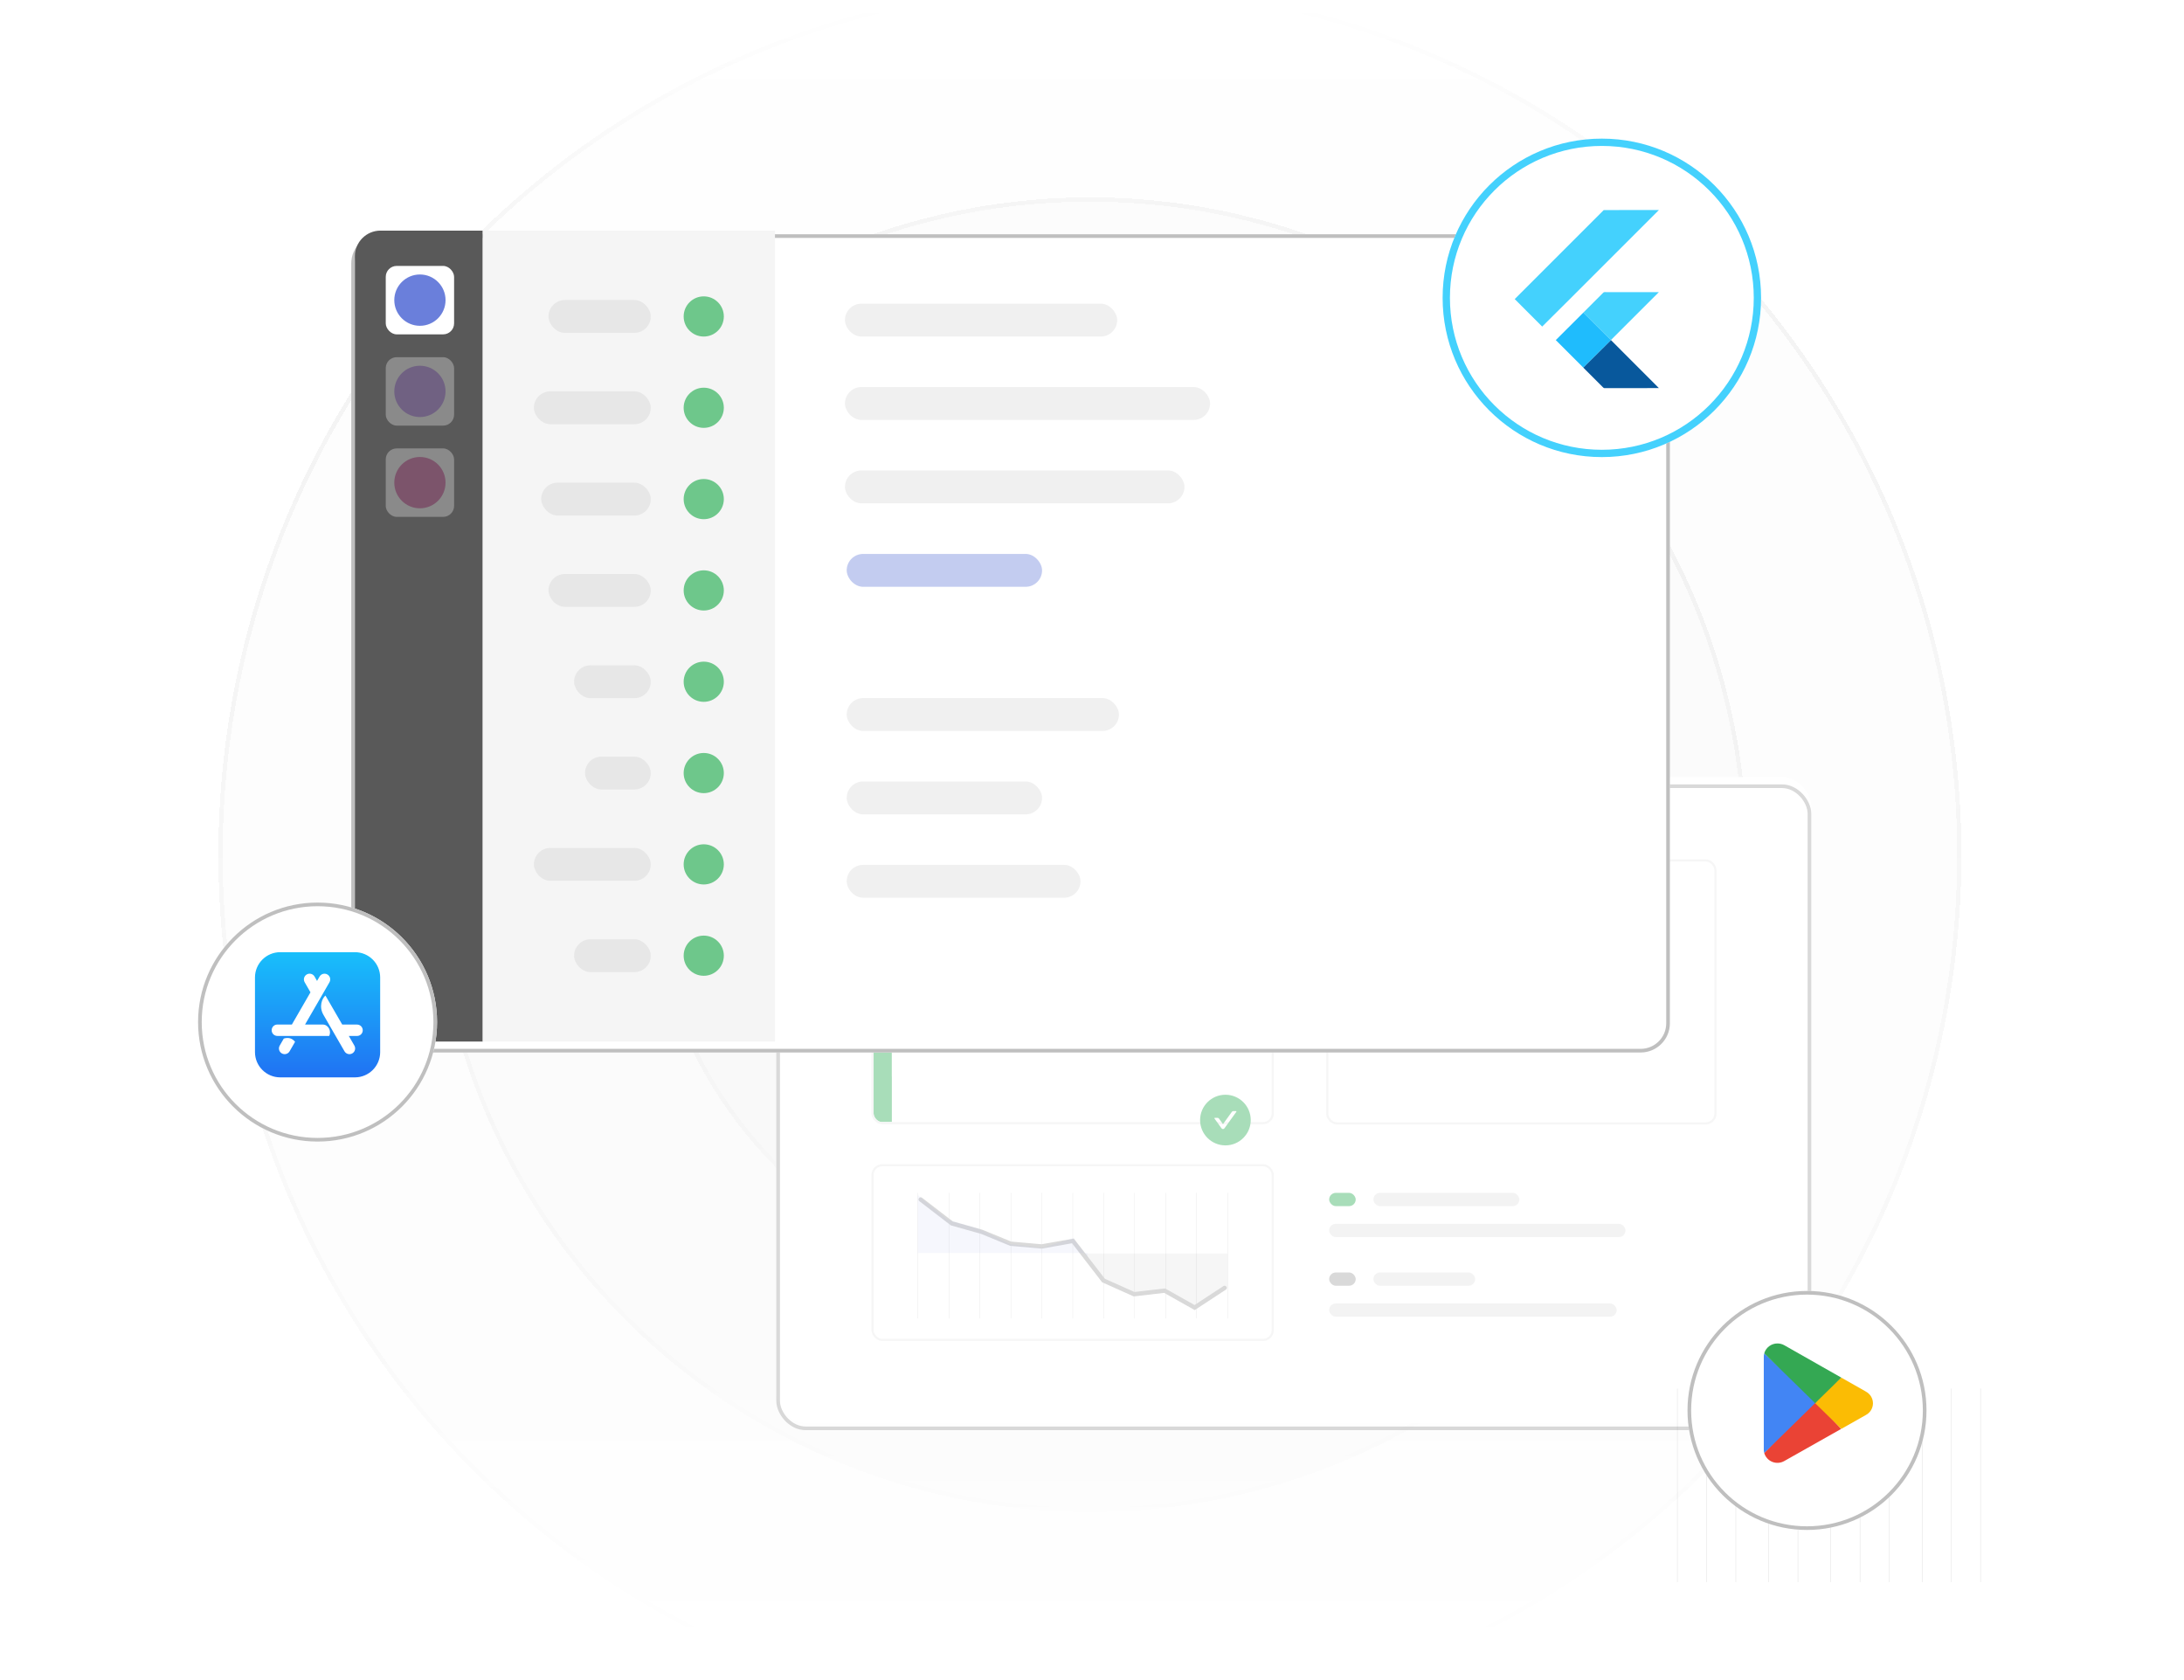 <svg width="520" height="400" viewBox="0 0 520 400" fill="none" xmlns="http://www.w3.org/2000/svg">
<g clip-path="url(#clip0_116_3231)">
<rect width="520" height="400" fill="white"/>
<g opacity="0.2" filter="url(#filter0_d_116_3231)">
<circle cx="259.5" cy="199.5" r="207.5" fill="black" fill-opacity="0.05" shape-rendering="crispEdges"/>
<circle cx="259.5" cy="199.5" r="207" stroke="url(#paint0_linear_116_3231)" stroke-opacity="0.5" shape-rendering="crispEdges"/>
</g>
<g opacity="0.2" filter="url(#filter1_d_116_3231)">
<circle cx="259.5" cy="199.5" r="156.5" fill="black" fill-opacity="0.05" shape-rendering="crispEdges"/>
<circle cx="259.5" cy="199.5" r="156" stroke="url(#paint1_linear_116_3231)" stroke-opacity="0.5" shape-rendering="crispEdges"/>
</g>
<g opacity="0.2" filter="url(#filter2_d_116_3231)">
<circle cx="259.5" cy="199.5" r="105.5" fill="black" fill-opacity="0.05" shape-rendering="crispEdges"/>
<circle cx="259.5" cy="199.5" r="105" stroke="url(#paint2_linear_116_3231)" stroke-opacity="0.5" shape-rendering="crispEdges"/>
</g>
<rect x="5" y="324" width="515" height="76" fill="url(#paint3_linear_116_3231)"/>
<rect x="520" y="76" width="515" height="76" transform="rotate(-180 520 76)" fill="url(#paint4_linear_116_3231)"/>
<rect x="184.835" y="185.014" width="246.419" height="153.749" rx="6.957" fill="white"/>
<g opacity="0.6">
<g filter="url(#filter3_d_116_3231)">
<rect x="184.835" y="185.014" width="246.419" height="153.749" rx="6.957" fill="white"/>
<rect x="185.27" y="185.449" width="245.549" height="152.879" rx="6.523" stroke="#BFBFBF" stroke-width="0.87"/>
</g>
<rect x="207.746" y="277.428" width="95.289" height="41.583" rx="2.308" fill="white" stroke="#F0F0F0" stroke-width="0.513"/>
<path d="M258.271 299.144V298.44H292.247V306.644L284.876 311.383L277.885 307.433L270.255 308.303L262.625 304.881L258.271 299.144Z" fill="#F0F0F0"/>
<line x1="218.567" y1="284.003" x2="218.567" y2="313.891" stroke="black" stroke-opacity="0.2" stroke-width="0.069"/>
<line x1="225.939" y1="284.003" x2="225.939" y2="313.891" stroke="black" stroke-opacity="0.2" stroke-width="0.069"/>
<line x1="233.31" y1="284.003" x2="233.31" y2="313.891" stroke="black" stroke-opacity="0.2" stroke-width="0.069"/>
<line x1="240.682" y1="284.003" x2="240.682" y2="313.891" stroke="black" stroke-opacity="0.2" stroke-width="0.069"/>
<line x1="248.054" y1="284.003" x2="248.054" y2="313.891" stroke="black" stroke-opacity="0.2" stroke-width="0.069"/>
<line x1="255.425" y1="284.003" x2="255.425" y2="313.891" stroke="black" stroke-opacity="0.2" stroke-width="0.069"/>
<line x1="262.796" y1="284.003" x2="262.796" y2="313.891" stroke="black" stroke-opacity="0.2" stroke-width="0.069"/>
<line x1="270.168" y1="284.003" x2="270.168" y2="313.891" stroke="black" stroke-opacity="0.2" stroke-width="0.069"/>
<line x1="277.539" y1="284.003" x2="277.539" y2="313.891" stroke="black" stroke-opacity="0.2" stroke-width="0.069"/>
<line x1="284.911" y1="284.003" x2="284.911" y2="313.891" stroke="black" stroke-opacity="0.2" stroke-width="0.069"/>
<line x1="292.283" y1="284.003" x2="292.283" y2="313.891" stroke="black" stroke-opacity="0.2" stroke-width="0.069"/>
<path d="M219.209 285.572L226.627 291.275L233.766 293.285L240.647 296.113L248.019 296.759L255.461 295.443L262.739 304.875L270.017 308.129L277.295 307.288L284.434 311.308L291.572 306.63" stroke="#BFBFBF" stroke-width="1.028" stroke-linecap="round"/>
<path opacity="0.1" d="M218.533 284.53V298.329L258.196 298.329L258.913 299.27V298.329L258.196 298.329L255.501 294.788L248.103 297.113L240.559 296.183L233.015 292.521L225.617 290.371L218.533 284.53Z" fill="#6A7FDB"/>
<g clip-path="url(#clip1_116_3231)">
<rect x="208.003" y="205.022" width="94.776" height="62.131" rx="2.051" fill="white"/>
<rect x="207.997" y="205.362" width="4.348" height="61.748" fill="#6EC78B"/>
<rect x="212.352" y="205.022" width="73.923" height="51.312" fill="white"/>
<rect x="220.601" y="215.324" width="58.469" height="3.389" rx="0.87" fill="#D9D9D9" fill-opacity="0.5"/>
<rect x="220.601" y="229.725" width="46.159" height="3.389" rx="0.87" fill="#D9D9D9" fill-opacity="0.5"/>
<rect x="220.601" y="238.196" width="27.696" height="10.166" rx="0.87" fill="#D9D9D9" fill-opacity="0.5"/>
</g>
<rect x="207.746" y="204.766" width="95.289" height="62.644" rx="2.308" stroke="#F0F0F0" stroke-width="0.513"/>
<rect x="316.009" y="204.855" width="92.423" height="62.614" rx="2.308" fill="white" stroke="#F0F0F0" stroke-width="0.513"/>
<line x1="399.379" y1="330.596" x2="399.379" y2="376.69" stroke="black" stroke-opacity="0.2" stroke-width="0.103"/>
<line x1="406.336" y1="330.596" x2="406.336" y2="376.69" stroke="black" stroke-opacity="0.2" stroke-width="0.103"/>
<line x1="413.294" y1="330.596" x2="413.294" y2="376.69" stroke="black" stroke-opacity="0.2" stroke-width="0.103"/>
<line x1="421.122" y1="330.596" x2="421.122" y2="376.69" stroke="black" stroke-opacity="0.2" stroke-width="0.103"/>
<line x1="428.08" y1="330.596" x2="428.08" y2="376.69" stroke="black" stroke-opacity="0.2" stroke-width="0.103"/>
<line x1="435.907" y1="330.596" x2="435.907" y2="376.69" stroke="black" stroke-opacity="0.2" stroke-width="0.103"/>
<line x1="442.864" y1="330.596" x2="442.864" y2="376.69" stroke="black" stroke-opacity="0.2" stroke-width="0.103"/>
<line x1="449.822" y1="330.596" x2="449.822" y2="376.69" stroke="black" stroke-opacity="0.2" stroke-width="0.103"/>
<line x1="457.649" y1="330.596" x2="457.649" y2="376.69" stroke="black" stroke-opacity="0.2" stroke-width="0.103"/>
<line x1="464.606" y1="330.596" x2="464.606" y2="376.69" stroke="black" stroke-opacity="0.2" stroke-width="0.103"/>
<line x1="471.564" y1="330.596" x2="471.564" y2="376.69" stroke="black" stroke-opacity="0.2" stroke-width="0.103"/>
<path opacity="0.1" d="M325.891 215.048V235.996L364.941 235.996L365.636 237.405V235.996L364.941 235.996L362.327 230.699L355.152 234.177L347.837 232.785L340.521 227.307L333.347 224.091L325.891 215.048Z" fill="#6A7FDB"/>
<path d="M291.766 260.643C288.437 260.643 285.738 263.342 285.738 266.671C285.738 270 288.437 272.699 291.766 272.699C295.095 272.699 297.794 270 297.794 266.671C297.794 263.342 295.095 260.643 291.766 260.643ZM294.37 264.703L291.536 268.632C291.497 268.687 291.444 268.732 291.384 268.763C291.323 268.794 291.256 268.81 291.188 268.81C291.12 268.81 291.053 268.794 290.993 268.763C290.932 268.732 290.88 268.687 290.841 268.632L289.163 266.307C289.112 266.235 289.163 266.136 289.25 266.136H289.881C290.018 266.136 290.149 266.202 290.23 266.315L291.188 267.644L293.303 264.711C293.384 264.599 293.513 264.532 293.651 264.532H294.282C294.37 264.532 294.421 264.631 294.37 264.703V264.703Z" fill="#6EC78B"/>
<rect x="316.469" y="291.374" width="70.556" height="3.159" rx="1.58" fill="#D9D9D9" fill-opacity="0.5"/>
<rect x="326.999" y="302.958" width="24.221" height="3.159" rx="1.58" fill="#D9D9D9" fill-opacity="0.5"/>
<rect x="326.999" y="284.003" width="34.751" height="3.159" rx="1.58" fill="#D9D9D9" fill-opacity="0.5"/>
<rect x="316.469" y="284.003" width="6.318" height="3.159" rx="1.58" fill="#6EC78B"/>
<rect x="316.469" y="302.958" width="6.318" height="3.159" rx="1.58" fill="#BFBFBF"/>
<rect x="316.469" y="310.33" width="68.45" height="3.159" rx="1.58" fill="#D9D9D9" fill-opacity="0.5"/>
</g>
<g filter="url(#filter4_d_116_3231)">
<rect x="83.633" y="54.036" width="313.957" height="194.81" rx="6.957" fill="white"/>
<rect x="84.068" y="54.471" width="313.087" height="193.94" rx="6.523" stroke="#BFBFBF" stroke-width="0.87"/>
</g>
<path d="M84.503 60.994C84.503 57.632 87.228 54.906 90.591 54.906H114.942V247.977H90.591C87.228 247.977 84.503 245.251 84.503 241.889V60.994Z" fill="#595959"/>
<rect x="91.846" y="63.312" width="16.273" height="16.294" rx="2.609" fill="white"/>
<ellipse cx="99.981" cy="71.459" rx="6.102" ry="6.11" fill="#6A7FDB"/>
<g opacity="0.3">
<rect x="91.845" y="85.038" width="16.273" height="16.294" rx="2.609" fill="white"/>
<ellipse opacity="0.8" cx="99.98" cy="93.185" rx="6.102" ry="6.11" fill="#9254DE"/>
<rect x="91.845" y="106.763" width="16.273" height="16.294" rx="2.609" fill="white"/>
<ellipse opacity="0.8" cx="99.98" cy="114.91" rx="6.102" ry="6.11" fill="#C41D7F"/>
</g>
<rect x="114.941" y="54.906" width="69.575" height="193.07" fill="#F5F5F5"/>
<rect x="136.685" y="158.399" width="18.263" height="7.827" rx="3.914" fill="#C4C4C4" fill-opacity="0.3"/>
<circle cx="167.559" cy="162.313" r="4.783" fill="#6EC78B"/>
<rect x="139.293" y="180.141" width="15.654" height="7.827" rx="3.914" fill="#C4C4C4" fill-opacity="0.3"/>
<circle cx="167.558" cy="184.055" r="4.783" fill="#6EC78B"/>
<rect x="127.117" y="201.883" width="27.83" height="7.827" rx="3.914" fill="#C4C4C4" fill-opacity="0.3"/>
<circle cx="167.558" cy="205.797" r="4.783" fill="#6EC78B"/>
<rect x="136.685" y="223.625" width="18.263" height="7.827" rx="3.914" fill="#C4C4C4" fill-opacity="0.3"/>
<circle cx="167.559" cy="227.539" r="4.783" fill="#6EC78B"/>
<rect x="128.857" y="114.915" width="26.091" height="7.827" rx="3.914" fill="#C4C4C4" fill-opacity="0.3"/>
<circle cx="167.559" cy="118.828" r="4.783" fill="#6EC78B"/>
<rect x="127.117" y="93.172" width="27.83" height="7.827" rx="3.914" fill="#C4C4C4" fill-opacity="0.3"/>
<circle cx="167.558" cy="97.086" r="4.783" fill="#6EC78B"/>
<rect x="130.597" y="71.43" width="24.351" height="7.827" rx="3.914" fill="#C4C4C4" fill-opacity="0.3"/>
<circle cx="167.559" cy="75.344" r="4.783" fill="#6EC78B"/>
<rect x="130.597" y="136.657" width="24.351" height="7.827" rx="3.914" fill="#C4C4C4" fill-opacity="0.3"/>
<circle cx="167.559" cy="140.571" r="4.783" fill="#6EC78B"/>
<rect x="201.179" y="72.3" width="64.821" height="7.827" rx="3.914" fill="#F0F0F0"/>
<rect x="201.179" y="92.153" width="86.936" height="7.827" rx="3.914" fill="#F0F0F0"/>
<rect x="201.595" y="166.206" width="64.821" height="7.827" rx="3.914" fill="#F0F0F0"/>
<rect x="201.595" y="186.059" width="46.518" height="7.827" rx="3.914" fill="#F0F0F0"/>
<rect x="201.595" y="131.882" width="46.518" height="7.827" rx="3.914" fill="#6A7FDB" fill-opacity="0.4"/>
<rect x="201.179" y="112.006" width="80.835" height="7.827" rx="3.914" fill="#F0F0F0"/>
<rect x="201.595" y="205.912" width="55.669" height="7.827" rx="3.914" fill="#F0F0F0"/>
<g filter="url(#filter5_d_116_3231)">
<circle cx="381.392" cy="69.176" r="37.911" fill="white"/>
<circle cx="381.392" cy="69.176" r="37.041" stroke="#44D1FD" stroke-width="1.739"/>
</g>
<g clip-path="url(#clip2_116_3231)" filter="url(#filter6_d_116_3231)">
<path d="M381.838 48.014L394.98 48L372.931 70.038L367.185 75.752L360.646 69.206L381.838 48.014ZM381.716 67.692C381.886 67.466 382.2 67.578 382.438 67.549L394.969 67.552L383.549 78.961L376.977 72.429L381.716 67.692Z" fill="#44D1FD"/>
<path d="M370.426 78.972L376.977 72.429L383.549 78.961L383.576 78.99L376.978 85.526L370.426 78.972Z" fill="#1FBCFD"/>
<path d="M376.979 85.527L383.576 78.99L394.974 90.399C390.681 90.409 386.389 90.396 382.097 90.406C381.853 90.46 381.701 90.237 381.545 90.098L376.979 85.527Z" fill="#08589C"/>
</g>
<g filter="url(#filter7_d_116_3231)">
<circle cx="75.612" cy="241.603" r="28.451" fill="white"/>
<circle cx="75.612" cy="241.603" r="28.017" stroke="#BFBFBF" stroke-width="0.87"/>
</g>
<g clip-path="url(#clip3_116_3231)">
<g clip-path="url(#clip4_116_3231)">
<path d="M84.494 226.7H66.73C63.403 226.7 60.709 229.393 60.709 232.721V250.489C60.709 253.812 63.403 256.506 66.73 256.506H84.498C87.822 256.506 90.519 253.812 90.519 250.485V232.721C90.515 229.393 87.822 226.7 84.494 226.7Z" fill="url(#paint5_linear_116_3231)"/>
<path d="M75.486 233.548L76.09 232.504C76.463 231.852 77.293 231.633 77.945 232.005C78.597 232.378 78.817 233.209 78.445 233.861L72.629 243.928H76.835C78.199 243.928 78.963 245.53 78.37 246.64H66.038C65.285 246.64 64.682 246.036 64.682 245.284C64.682 244.531 65.285 243.928 66.038 243.928H69.495L73.922 236.256L72.539 233.857C72.167 233.205 72.387 232.381 73.039 232.001C73.691 231.629 74.514 231.849 74.894 232.501L75.486 233.548ZM70.255 248.037L68.951 250.299C68.579 250.951 67.748 251.171 67.096 250.798C66.444 250.425 66.224 249.595 66.597 248.943L67.565 247.266C68.661 246.927 69.551 247.188 70.255 248.037ZM81.485 243.935H85.013C85.766 243.935 86.369 244.539 86.369 245.291C86.369 246.044 85.766 246.647 85.013 246.647H83.053L84.376 248.943C84.749 249.595 84.529 250.418 83.877 250.798C83.225 251.171 82.401 250.951 82.021 250.299C79.793 246.435 78.121 243.544 77.01 241.618C75.874 239.658 76.686 237.691 77.487 237.024C78.378 238.551 79.708 240.858 81.485 243.935Z" fill="white"/>
</g>
</g>
<g filter="url(#filter8_d_116_3231)">
<circle cx="430.237" cy="334.07" r="28.451" fill="white"/>
<circle cx="430.237" cy="334.07" r="28.017" stroke="#BFBFBF" stroke-width="0.87"/>
</g>
<g clip-path="url(#clip5_116_3231)">
<path d="M432.087 333.434L420.057 345.928C420.192 346.403 420.435 346.84 420.766 347.208C421.098 347.575 421.511 347.862 421.972 348.047C422.433 348.233 422.93 348.311 423.427 348.276C423.923 348.242 424.405 348.095 424.835 347.847L438.372 340.205L432.087 333.434Z" fill="#EA4335"/>
<path d="M444.254 331.31L438.4 327.987L431.811 333.718L438.427 340.188L444.236 336.9C444.75 336.633 445.182 336.231 445.482 335.738C445.783 335.246 445.942 334.681 445.942 334.105C445.942 333.529 445.783 332.964 445.482 332.472C445.182 331.979 444.75 331.577 444.236 331.31H444.254Z" fill="#FBBC04"/>
<path d="M420.057 322.22C419.984 322.486 419.948 322.761 419.949 323.037V345.111C419.95 345.387 419.986 345.662 420.057 345.928L432.5 333.754L420.057 322.22Z" fill="#4285F4"/>
<path d="M432.177 334.074L438.399 327.987L424.88 320.309C424.371 320.014 423.793 319.857 423.203 319.856C422.491 319.854 421.799 320.084 421.231 320.509C420.663 320.934 420.25 321.532 420.057 322.211L432.177 334.074Z" fill="#34A853"/>
</g>
</g>
<defs>
<filter id="filter0_d_116_3231" x="48" y="-8" width="423" height="423" filterUnits="userSpaceOnUse" color-interpolation-filters="sRGB">
<feFlood flood-opacity="0" result="BackgroundImageFix"/>
<feColorMatrix in="SourceAlpha" type="matrix" values="0 0 0 0 0 0 0 0 0 0 0 0 0 0 0 0 0 0 127 0" result="hardAlpha"/>
<feOffset dy="4"/>
<feGaussianBlur stdDeviation="2"/>
<feComposite in2="hardAlpha" operator="out"/>
<feColorMatrix type="matrix" values="0 0 0 0 0 0 0 0 0 0 0 0 0 0 0 0 0 0 0.05 0"/>
<feBlend mode="normal" in2="BackgroundImageFix" result="effect1_dropShadow_116_3231"/>
<feBlend mode="normal" in="SourceGraphic" in2="effect1_dropShadow_116_3231" result="shape"/>
</filter>
<filter id="filter1_d_116_3231" x="99" y="43" width="321" height="321" filterUnits="userSpaceOnUse" color-interpolation-filters="sRGB">
<feFlood flood-opacity="0" result="BackgroundImageFix"/>
<feColorMatrix in="SourceAlpha" type="matrix" values="0 0 0 0 0 0 0 0 0 0 0 0 0 0 0 0 0 0 127 0" result="hardAlpha"/>
<feOffset dy="4"/>
<feGaussianBlur stdDeviation="2"/>
<feComposite in2="hardAlpha" operator="out"/>
<feColorMatrix type="matrix" values="0 0 0 0 0 0 0 0 0 0 0 0 0 0 0 0 0 0 0.05 0"/>
<feBlend mode="normal" in2="BackgroundImageFix" result="effect1_dropShadow_116_3231"/>
<feBlend mode="normal" in="SourceGraphic" in2="effect1_dropShadow_116_3231" result="shape"/>
</filter>
<filter id="filter2_d_116_3231" x="150" y="94" width="219" height="219" filterUnits="userSpaceOnUse" color-interpolation-filters="sRGB">
<feFlood flood-opacity="0" result="BackgroundImageFix"/>
<feColorMatrix in="SourceAlpha" type="matrix" values="0 0 0 0 0 0 0 0 0 0 0 0 0 0 0 0 0 0 127 0" result="hardAlpha"/>
<feOffset dy="4"/>
<feGaussianBlur stdDeviation="2"/>
<feComposite in2="hardAlpha" operator="out"/>
<feColorMatrix type="matrix" values="0 0 0 0 0 0 0 0 0 0 0 0 0 0 0 0 0 0 0.05 0"/>
<feBlend mode="normal" in2="BackgroundImageFix" result="effect1_dropShadow_116_3231"/>
<feBlend mode="normal" in="SourceGraphic" in2="effect1_dropShadow_116_3231" result="shape"/>
</filter>
<filter id="filter3_d_116_3231" x="176.138" y="178.057" width="263.813" height="171.142" filterUnits="userSpaceOnUse" color-interpolation-filters="sRGB">
<feFlood flood-opacity="0" result="BackgroundImageFix"/>
<feColorMatrix in="SourceAlpha" type="matrix" values="0 0 0 0 0 0 0 0 0 0 0 0 0 0 0 0 0 0 127 0" result="hardAlpha"/>
<feOffset dy="1.739"/>
<feGaussianBlur stdDeviation="4.348"/>
<feComposite in2="hardAlpha" operator="out"/>
<feColorMatrix type="matrix" values="0 0 0 0 0 0 0 0 0 0 0 0 0 0 0 0 0 0 0.1 0"/>
<feBlend mode="normal" in2="BackgroundImageFix" result="effect1_dropShadow_116_3231"/>
<feBlend mode="normal" in="SourceGraphic" in2="effect1_dropShadow_116_3231" result="shape"/>
</filter>
<filter id="filter4_d_116_3231" x="74.936" y="47.079" width="331.351" height="212.204" filterUnits="userSpaceOnUse" color-interpolation-filters="sRGB">
<feFlood flood-opacity="0" result="BackgroundImageFix"/>
<feColorMatrix in="SourceAlpha" type="matrix" values="0 0 0 0 0 0 0 0 0 0 0 0 0 0 0 0 0 0 127 0" result="hardAlpha"/>
<feOffset dy="1.739"/>
<feGaussianBlur stdDeviation="4.348"/>
<feComposite in2="hardAlpha" operator="out"/>
<feColorMatrix type="matrix" values="0 0 0 0 0 0 0 0 0 0 0 0 0 0 0 0 0 0 0.1 0"/>
<feBlend mode="normal" in2="BackgroundImageFix" result="effect1_dropShadow_116_3231"/>
<feBlend mode="normal" in="SourceGraphic" in2="effect1_dropShadow_116_3231" result="shape"/>
</filter>
<filter id="filter5_d_116_3231" x="313.912" y="3.436" width="134.96" height="134.96" filterUnits="userSpaceOnUse" color-interpolation-filters="sRGB">
<feFlood flood-opacity="0" result="BackgroundImageFix"/>
<feColorMatrix in="SourceAlpha" type="matrix" values="0 0 0 0 0 0 0 0 0 0 0 0 0 0 0 0 0 0 127 0" result="hardAlpha"/>
<feOffset dy="1.739"/>
<feGaussianBlur stdDeviation="14.785"/>
<feComposite in2="hardAlpha" operator="out"/>
<feColorMatrix type="matrix" values="0 0 0 0 0.325 0 0 0 0 0.855 0 0 0 0 1 0 0 0 0.4 0"/>
<feBlend mode="normal" in2="BackgroundImageFix" result="effect1_dropShadow_116_3231"/>
<feBlend mode="normal" in="SourceGraphic" in2="effect1_dropShadow_116_3231" result="shape"/>
</filter>
<filter id="filter6_d_116_3231" x="336" y="30" width="84" height="82.483" filterUnits="userSpaceOnUse" color-interpolation-filters="sRGB">
<feFlood flood-opacity="0" result="BackgroundImageFix"/>
<feColorMatrix in="SourceAlpha" type="matrix" values="0 0 0 0 0 0 0 0 0 0 0 0 0 0 0 0 0 0 127 0" result="hardAlpha"/>
<feOffset dy="2"/>
<feGaussianBlur stdDeviation="10"/>
<feColorMatrix type="matrix" values="0 0 0 0 0 0 0 0 0 0 0 0 0 0 0 0 0 0 0.1 0"/>
<feBlend mode="normal" in2="BackgroundImageFix" result="effect1_dropShadow_116_3231"/>
<feBlend mode="normal" in="SourceGraphic" in2="effect1_dropShadow_116_3231" result="shape"/>
</filter>
<filter id="filter7_d_116_3231" x="38.463" y="206.194" width="74.297" height="74.297" filterUnits="userSpaceOnUse" color-interpolation-filters="sRGB">
<feFlood flood-opacity="0" result="BackgroundImageFix"/>
<feColorMatrix in="SourceAlpha" type="matrix" values="0 0 0 0 0 0 0 0 0 0 0 0 0 0 0 0 0 0 127 0" result="hardAlpha"/>
<feOffset dy="1.739"/>
<feGaussianBlur stdDeviation="4.348"/>
<feComposite in2="hardAlpha" operator="out"/>
<feColorMatrix type="matrix" values="0 0 0 0 0 0 0 0 0 0 0 0 0 0 0 0 0 0 0.1 0"/>
<feBlend mode="normal" in2="BackgroundImageFix" result="effect1_dropShadow_116_3231"/>
<feBlend mode="normal" in="SourceGraphic" in2="effect1_dropShadow_116_3231" result="shape"/>
</filter>
<filter id="filter8_d_116_3231" x="393.088" y="298.661" width="74.297" height="74.297" filterUnits="userSpaceOnUse" color-interpolation-filters="sRGB">
<feFlood flood-opacity="0" result="BackgroundImageFix"/>
<feColorMatrix in="SourceAlpha" type="matrix" values="0 0 0 0 0 0 0 0 0 0 0 0 0 0 0 0 0 0 127 0" result="hardAlpha"/>
<feOffset dy="1.739"/>
<feGaussianBlur stdDeviation="4.348"/>
<feComposite in2="hardAlpha" operator="out"/>
<feColorMatrix type="matrix" values="0 0 0 0 0 0 0 0 0 0 0 0 0 0 0 0 0 0 0.1 0"/>
<feBlend mode="normal" in2="BackgroundImageFix" result="effect1_dropShadow_116_3231"/>
<feBlend mode="normal" in="SourceGraphic" in2="effect1_dropShadow_116_3231" result="shape"/>
</filter>
<linearGradient id="paint0_linear_116_3231" x1="259.5" y1="-8" x2="259.5" y2="407" gradientUnits="userSpaceOnUse">
<stop stop-color="#8D8D8D"/>
<stop offset="1" stop-color="#686868" stop-opacity="0"/>
</linearGradient>
<linearGradient id="paint1_linear_116_3231" x1="259.5" y1="43" x2="259.5" y2="356" gradientUnits="userSpaceOnUse">
<stop stop-color="#8D8D8D"/>
<stop offset="1" stop-color="#686868" stop-opacity="0"/>
</linearGradient>
<linearGradient id="paint2_linear_116_3231" x1="259.5" y1="94" x2="259.5" y2="305" gradientUnits="userSpaceOnUse">
<stop stop-color="#8D8D8D"/>
<stop offset="1" stop-color="#686868" stop-opacity="0"/>
</linearGradient>
<linearGradient id="paint3_linear_116_3231" x1="262.5" y1="324" x2="262.5" y2="400" gradientUnits="userSpaceOnUse">
<stop stop-color="white" stop-opacity="0"/>
<stop offset="1" stop-color="white"/>
</linearGradient>
<linearGradient id="paint4_linear_116_3231" x1="777.5" y1="76" x2="777.5" y2="152" gradientUnits="userSpaceOnUse">
<stop stop-color="white" stop-opacity="0"/>
<stop offset="1" stop-color="white"/>
</linearGradient>
<linearGradient id="paint5_linear_116_3231" x1="75.614" y1="226.7" x2="75.614" y2="256.506" gradientUnits="userSpaceOnUse">
<stop stop-color="#18BFFB"/>
<stop offset="1" stop-color="#2072F3"/>
</linearGradient>
<clipPath id="clip0_116_3231">
<rect width="520" height="400" fill="white"/>
</clipPath>
<clipPath id="clip1_116_3231">
<rect x="208.003" y="205.022" width="94.776" height="62.131" rx="2.051" fill="white"/>
</clipPath>
<clipPath id="clip2_116_3231">
<rect width="44" height="42.483" fill="white" transform="translate(356 48)"/>
</clipPath>
<clipPath id="clip3_116_3231">
<rect width="29.806" height="29.806" fill="white" transform="translate(60.709 226.7)"/>
</clipPath>
<clipPath id="clip4_116_3231">
<rect x="60.709" y="226.7" width="29.806" height="29.806" rx="4.692" fill="white"/>
</clipPath>
<clipPath id="clip5_116_3231">
<rect width="28.429" height="28.429" fill="white" transform="translate(418.731 319.856)"/>
</clipPath>
</defs>
</svg>
